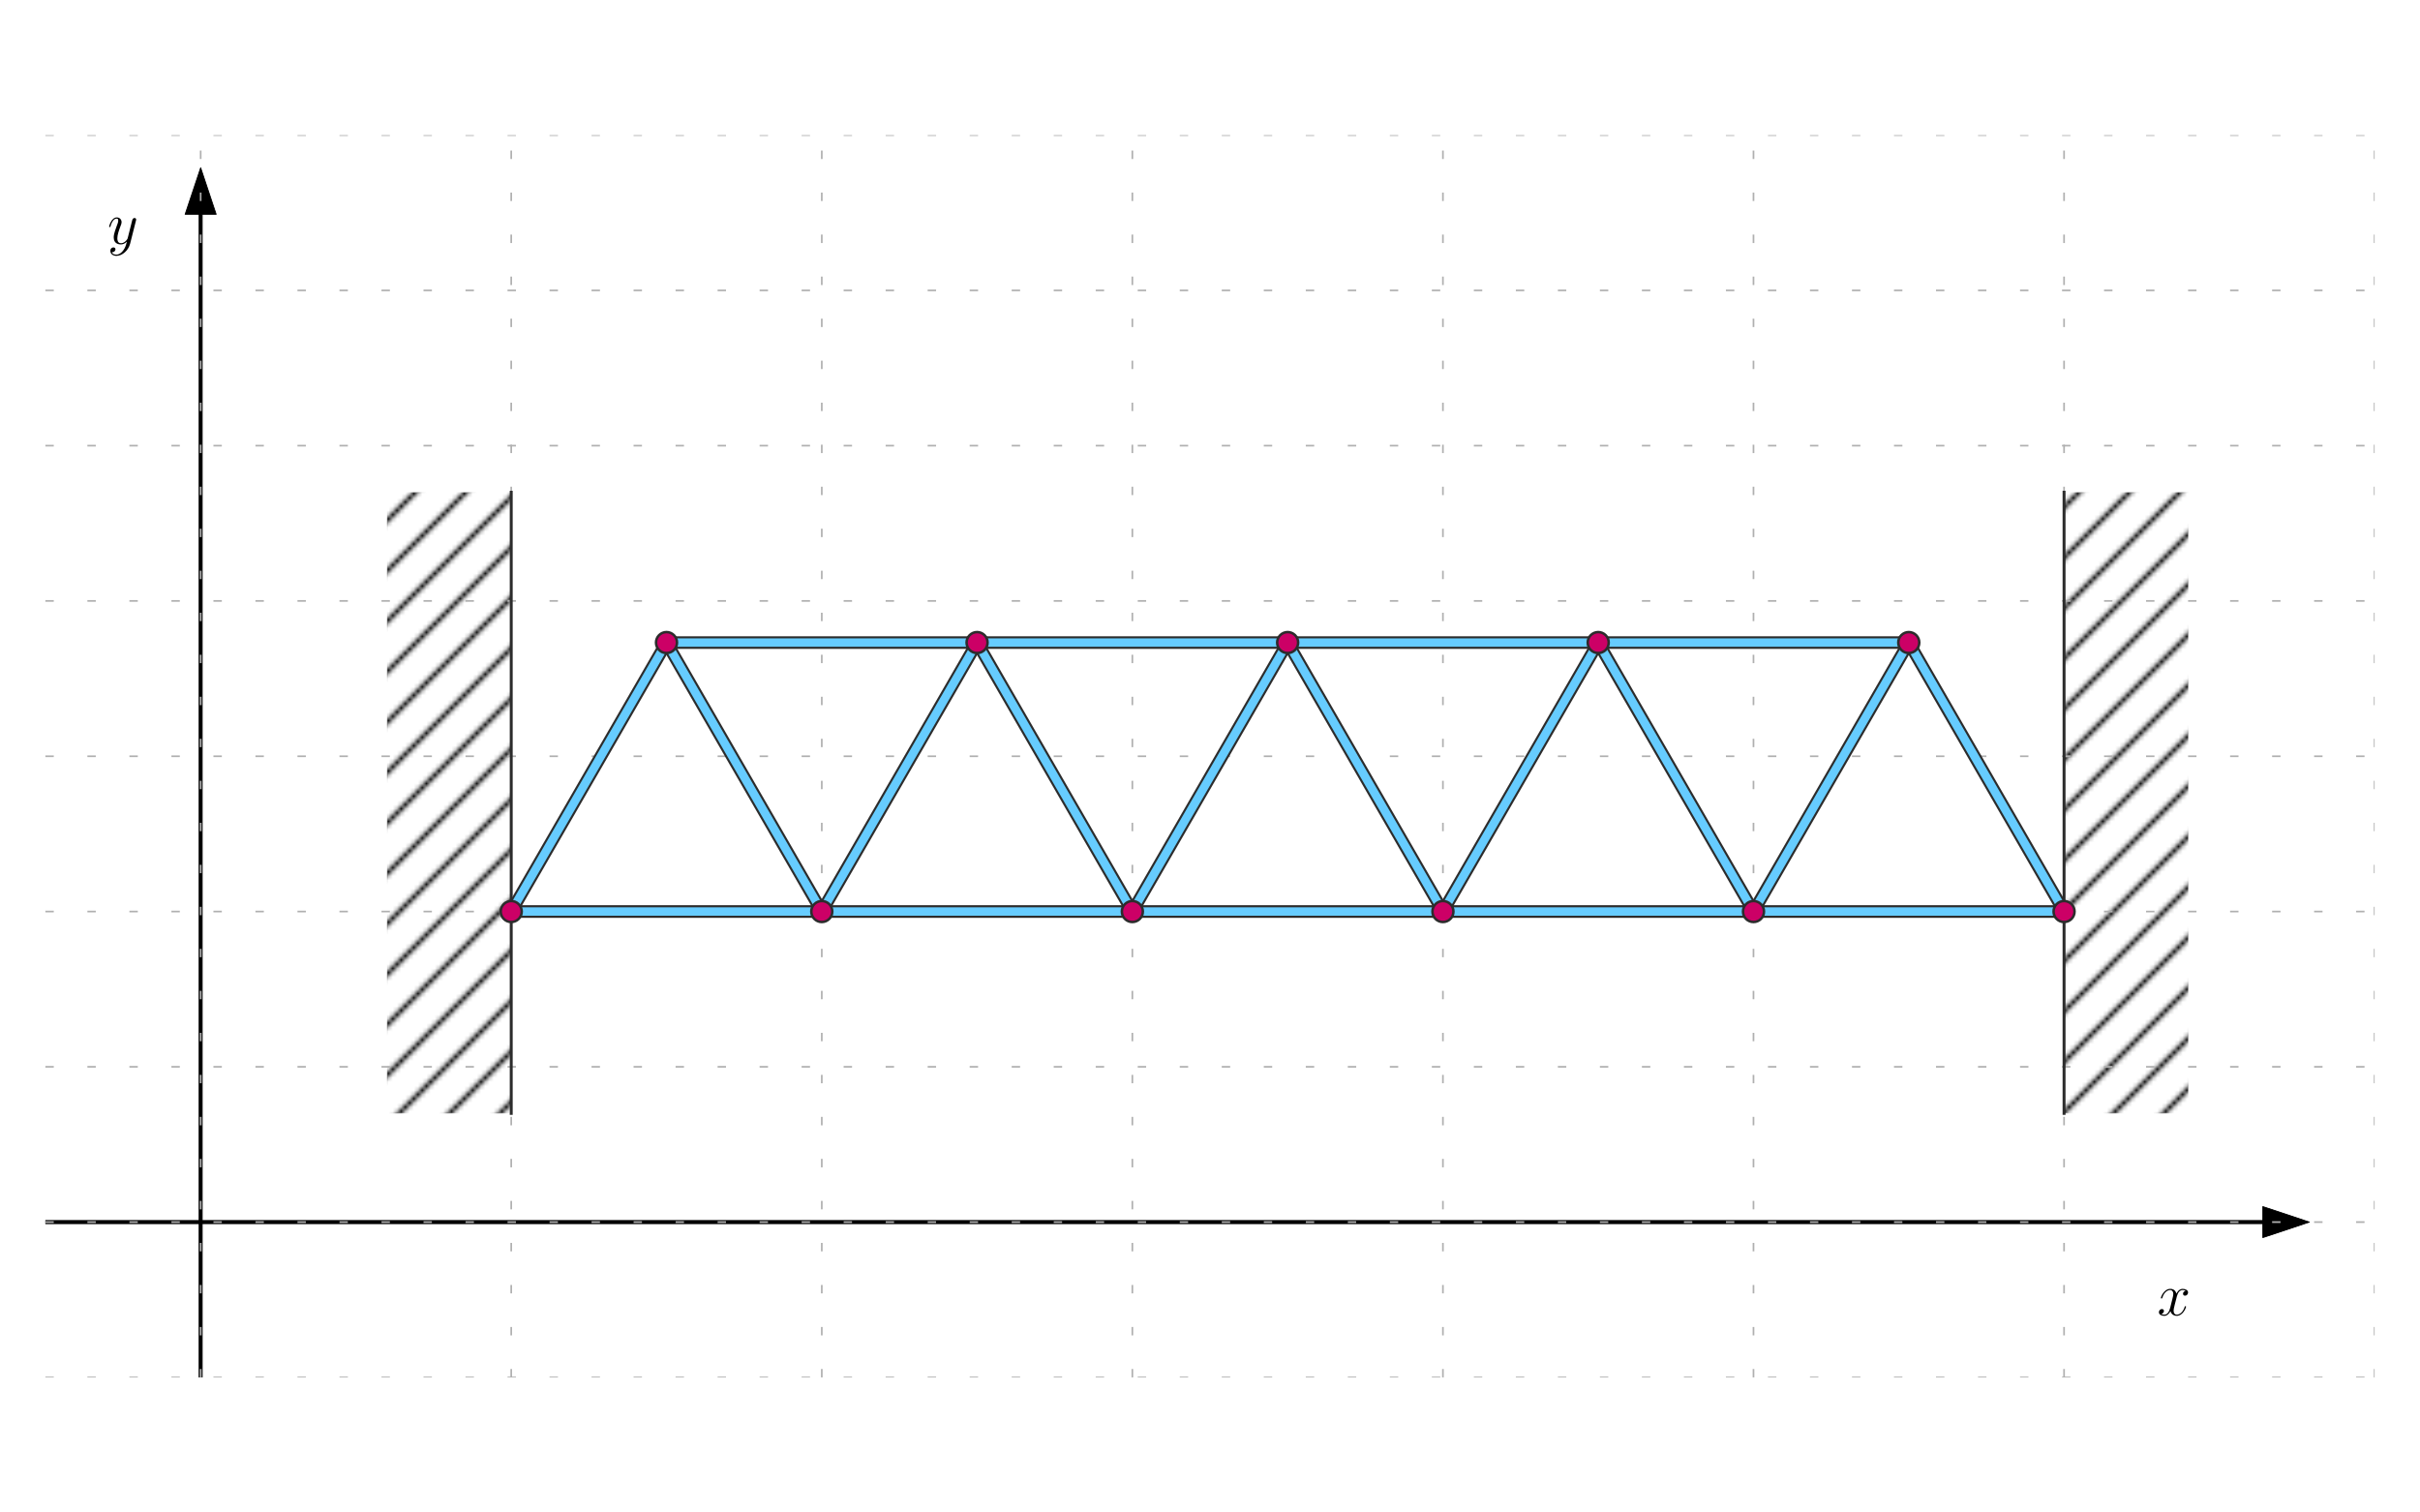 <?xml version="1.0" encoding="utf-8" standalone="no"?>
<!DOCTYPE svg PUBLIC "-//W3C//DTD SVG 1.1//EN"
  "http://www.w3.org/Graphics/SVG/1.1/DTD/svg11.dtd">
<svg xmlns:xlink="http://www.w3.org/1999/xlink" width="576pt" height="360pt" viewBox="0 0 576 360" xmlns="http://www.w3.org/2000/svg" version="1.1">
 <defs>
  <style type="text/css">*{stroke-linejoin: round; stroke-linecap: butt}</style>
 </defs>
 <g id="figure_1">
  <g id="patch_1">
   <path d="M 0 360 
L 576 360 
L 576 0 
L 0 0 
z
" style="fill: #ffffff"/>
  </g>
  <g id="axes_1">
   <g id="patch_2">
    <path d="M 10.8 327.84 
L 565.2 327.84 
L 565.2 32.16 
L 10.8 32.16 
z
" style="fill: #ffffff"/>
   </g>
   <g id="patch_3">
    <path d="M 549.677 290.88 
L 538.589 294.576 
L 538.589 291.25 
L -7344.24 291.25 
L -7344.24 290.51 
L 538.589 290.51 
L 538.589 287.184 
z
" clip-path="url(#paca34ccab0)" style="stroke: #000000; stroke-width: 0.2; stroke-linejoin: miter"/>
   </g>
   <g id="patch_4">
    <path d="M 47.76 39.922 
L 51.456 51.01 
L 48.13 51.01 
L 48.13 2508.48 
L 47.39 2508.48 
L 47.39 51.01 
L 44.064 51.01 
z
" clip-path="url(#paca34ccab0)" style="stroke: #000000; stroke-width: 0.2; stroke-linejoin: miter"/>
   </g>
   <g id="patch_5">
    <path d="M 92.112 265.008 
L 121.68 265.008 
L 121.68 117.168 
L 92.112 117.168 
z
" clip-path="url(#paca34ccab0)" style="fill: url(#h6ba95449fc)"/>
   </g>
   <g id="patch_6">
    <path d="M 491.28 265.008 
L 520.848 265.008 
L 520.848 117.168 
L 491.28 117.168 
z
" clip-path="url(#paca34ccab0)" style="fill: url(#h6ba95449fc)"/>
   </g>
   <g id="matplotlib.axis_1">
    <g id="xtick_1">
     <g id="line2d_1">
      <path d="M 47.76 327.84 
L 47.76 32.16 
" clip-path="url(#paca34ccab0)" style="fill: none; stroke-dasharray: 2,8; stroke-dashoffset: 0; stroke: #b0b0b0; stroke-width: 0.4"/>
     </g>
    </g>
    <g id="xtick_2">
     <g id="line2d_2">
      <path d="M 121.68 327.84 
L 121.68 32.16 
" clip-path="url(#paca34ccab0)" style="fill: none; stroke-dasharray: 2,8; stroke-dashoffset: 0; stroke: #b0b0b0; stroke-width: 0.4"/>
     </g>
    </g>
    <g id="xtick_3">
     <g id="line2d_3">
      <path d="M 195.6 327.84 
L 195.6 32.16 
" clip-path="url(#paca34ccab0)" style="fill: none; stroke-dasharray: 2,8; stroke-dashoffset: 0; stroke: #b0b0b0; stroke-width: 0.4"/>
     </g>
    </g>
    <g id="xtick_4">
     <g id="line2d_4">
      <path d="M 269.52 327.84 
L 269.52 32.16 
" clip-path="url(#paca34ccab0)" style="fill: none; stroke-dasharray: 2,8; stroke-dashoffset: 0; stroke: #b0b0b0; stroke-width: 0.4"/>
     </g>
    </g>
    <g id="xtick_5">
     <g id="line2d_5">
      <path d="M 343.44 327.84 
L 343.44 32.16 
" clip-path="url(#paca34ccab0)" style="fill: none; stroke-dasharray: 2,8; stroke-dashoffset: 0; stroke: #b0b0b0; stroke-width: 0.4"/>
     </g>
    </g>
    <g id="xtick_6">
     <g id="line2d_6">
      <path d="M 417.36 327.84 
L 417.36 32.16 
" clip-path="url(#paca34ccab0)" style="fill: none; stroke-dasharray: 2,8; stroke-dashoffset: 0; stroke: #b0b0b0; stroke-width: 0.4"/>
     </g>
    </g>
    <g id="xtick_7">
     <g id="line2d_7">
      <path d="M 491.28 327.84 
L 491.28 32.16 
" clip-path="url(#paca34ccab0)" style="fill: none; stroke-dasharray: 2,8; stroke-dashoffset: 0; stroke: #b0b0b0; stroke-width: 0.4"/>
     </g>
    </g>
    <g id="xtick_8">
     <g id="line2d_8">
      <path d="M 565.2 327.84 
L 565.2 32.16 
" clip-path="url(#paca34ccab0)" style="fill: none; stroke-dasharray: 2,8; stroke-dashoffset: 0; stroke: #b0b0b0; stroke-width: 0.4"/>
     </g>
    </g>
   </g>
   <g id="matplotlib.axis_2">
    <g id="ytick_1">
     <g id="line2d_9">
      <path d="M 10.8 327.84 
L 565.2 327.84 
" clip-path="url(#paca34ccab0)" style="fill: none; stroke-dasharray: 2,8; stroke-dashoffset: 0; stroke: #b0b0b0; stroke-width: 0.4"/>
     </g>
    </g>
    <g id="ytick_2">
     <g id="line2d_10">
      <path d="M 10.8 290.88 
L 565.2 290.88 
" clip-path="url(#paca34ccab0)" style="fill: none; stroke-dasharray: 2,8; stroke-dashoffset: 0; stroke: #b0b0b0; stroke-width: 0.4"/>
     </g>
    </g>
    <g id="ytick_3">
     <g id="line2d_11">
      <path d="M 10.8 253.92 
L 565.2 253.92 
" clip-path="url(#paca34ccab0)" style="fill: none; stroke-dasharray: 2,8; stroke-dashoffset: 0; stroke: #b0b0b0; stroke-width: 0.4"/>
     </g>
    </g>
    <g id="ytick_4">
     <g id="line2d_12">
      <path d="M 10.8 216.96 
L 565.2 216.96 
" clip-path="url(#paca34ccab0)" style="fill: none; stroke-dasharray: 2,8; stroke-dashoffset: 0; stroke: #b0b0b0; stroke-width: 0.4"/>
     </g>
    </g>
    <g id="ytick_5">
     <g id="line2d_13">
      <path d="M 10.8 180 
L 565.2 180 
" clip-path="url(#paca34ccab0)" style="fill: none; stroke-dasharray: 2,8; stroke-dashoffset: 0; stroke: #b0b0b0; stroke-width: 0.4"/>
     </g>
    </g>
    <g id="ytick_6">
     <g id="line2d_14">
      <path d="M 10.8 143.04 
L 565.2 143.04 
" clip-path="url(#paca34ccab0)" style="fill: none; stroke-dasharray: 2,8; stroke-dashoffset: 0; stroke: #b0b0b0; stroke-width: 0.4"/>
     </g>
    </g>
    <g id="ytick_7">
     <g id="line2d_15">
      <path d="M 10.8 106.08 
L 565.2 106.08 
" clip-path="url(#paca34ccab0)" style="fill: none; stroke-dasharray: 2,8; stroke-dashoffset: 0; stroke: #b0b0b0; stroke-width: 0.4"/>
     </g>
    </g>
    <g id="ytick_8">
     <g id="line2d_16">
      <path d="M 10.8 69.12 
L 565.2 69.12 
" clip-path="url(#paca34ccab0)" style="fill: none; stroke-dasharray: 2,8; stroke-dashoffset: 0; stroke: #b0b0b0; stroke-width: 0.4"/>
     </g>
    </g>
    <g id="ytick_9">
     <g id="line2d_17">
      <path d="M 10.8 32.16 
L 565.2 32.16 
" clip-path="url(#paca34ccab0)" style="fill: none; stroke-dasharray: 2,8; stroke-dashoffset: 0; stroke: #b0b0b0; stroke-width: 0.4"/>
     </g>
    </g>
   </g>
   <g id="line2d_18">
    <path d="M 121.68 265.008 
L 121.68 117.168 
" clip-path="url(#paca34ccab0)" style="fill: none; stroke: #2c2c2c; stroke-width: 0.7; stroke-linecap: square"/>
   </g>
   <g id="line2d_19">
    <path d="M 491.28 265.008 
L 491.28 117.168 
" clip-path="url(#paca34ccab0)" style="fill: none; stroke: #2c2c2c; stroke-width: 0.7; stroke-linecap: square"/>
   </g>
   <g id="line2d_20">
    <path d="M 121.68 216.96 
L 158.64 152.943 
" clip-path="url(#paca34ccab0)" style="fill: none; stroke: #2c2c2c; stroke-width: 3; stroke-linecap: square"/>
   </g>
   <g id="line2d_21">
    <path d="M 121.68 216.96 
L 158.64 152.943 
" clip-path="url(#paca34ccab0)" style="fill: none; stroke: #66ccff; stroke-width: 2; stroke-linecap: square"/>
   </g>
   <g id="line2d_22">
    <path d="M 195.6 216.96 
L 158.64 152.943 
" clip-path="url(#paca34ccab0)" style="fill: none; stroke: #2c2c2c; stroke-width: 3; stroke-linecap: square"/>
   </g>
   <g id="line2d_23">
    <path d="M 195.6 216.96 
L 158.64 152.943 
" clip-path="url(#paca34ccab0)" style="fill: none; stroke: #66ccff; stroke-width: 2; stroke-linecap: square"/>
   </g>
   <g id="line2d_24">
    <path d="M 121.68 216.96 
L 195.6 216.96 
" clip-path="url(#paca34ccab0)" style="fill: none; stroke: #2c2c2c; stroke-width: 3; stroke-linecap: square"/>
   </g>
   <g id="line2d_25">
    <path d="M 121.68 216.96 
L 195.6 216.96 
" clip-path="url(#paca34ccab0)" style="fill: none; stroke: #66ccff; stroke-width: 2; stroke-linecap: square"/>
   </g>
   <g id="line2d_26">
    <path d="M 195.6 216.96 
L 232.56 152.943 
" clip-path="url(#paca34ccab0)" style="fill: none; stroke: #2c2c2c; stroke-width: 3; stroke-linecap: square"/>
   </g>
   <g id="line2d_27">
    <path d="M 195.6 216.96 
L 232.56 152.943 
" clip-path="url(#paca34ccab0)" style="fill: none; stroke: #66ccff; stroke-width: 2; stroke-linecap: square"/>
   </g>
   <g id="line2d_28">
    <path d="M 269.52 216.96 
L 232.56 152.943 
" clip-path="url(#paca34ccab0)" style="fill: none; stroke: #2c2c2c; stroke-width: 3; stroke-linecap: square"/>
   </g>
   <g id="line2d_29">
    <path d="M 269.52 216.96 
L 232.56 152.943 
" clip-path="url(#paca34ccab0)" style="fill: none; stroke: #66ccff; stroke-width: 2; stroke-linecap: square"/>
   </g>
   <g id="line2d_30">
    <path d="M 195.6 216.96 
L 269.52 216.96 
" clip-path="url(#paca34ccab0)" style="fill: none; stroke: #2c2c2c; stroke-width: 3; stroke-linecap: square"/>
   </g>
   <g id="line2d_31">
    <path d="M 195.6 216.96 
L 269.52 216.96 
" clip-path="url(#paca34ccab0)" style="fill: none; stroke: #66ccff; stroke-width: 2; stroke-linecap: square"/>
   </g>
   <g id="line2d_32">
    <path d="M 269.52 216.96 
L 306.48 152.943 
" clip-path="url(#paca34ccab0)" style="fill: none; stroke: #2c2c2c; stroke-width: 3; stroke-linecap: square"/>
   </g>
   <g id="line2d_33">
    <path d="M 269.52 216.96 
L 306.48 152.943 
" clip-path="url(#paca34ccab0)" style="fill: none; stroke: #66ccff; stroke-width: 2; stroke-linecap: square"/>
   </g>
   <g id="line2d_34">
    <path d="M 343.44 216.96 
L 306.48 152.943 
" clip-path="url(#paca34ccab0)" style="fill: none; stroke: #2c2c2c; stroke-width: 3; stroke-linecap: square"/>
   </g>
   <g id="line2d_35">
    <path d="M 343.44 216.96 
L 306.48 152.943 
" clip-path="url(#paca34ccab0)" style="fill: none; stroke: #66ccff; stroke-width: 2; stroke-linecap: square"/>
   </g>
   <g id="line2d_36">
    <path d="M 269.52 216.96 
L 343.44 216.96 
" clip-path="url(#paca34ccab0)" style="fill: none; stroke: #2c2c2c; stroke-width: 3; stroke-linecap: square"/>
   </g>
   <g id="line2d_37">
    <path d="M 269.52 216.96 
L 343.44 216.96 
" clip-path="url(#paca34ccab0)" style="fill: none; stroke: #66ccff; stroke-width: 2; stroke-linecap: square"/>
   </g>
   <g id="line2d_38">
    <path d="M 343.44 216.96 
L 380.4 152.943 
" clip-path="url(#paca34ccab0)" style="fill: none; stroke: #2c2c2c; stroke-width: 3; stroke-linecap: square"/>
   </g>
   <g id="line2d_39">
    <path d="M 343.44 216.96 
L 380.4 152.943 
" clip-path="url(#paca34ccab0)" style="fill: none; stroke: #66ccff; stroke-width: 2; stroke-linecap: square"/>
   </g>
   <g id="line2d_40">
    <path d="M 417.36 216.96 
L 380.4 152.943 
" clip-path="url(#paca34ccab0)" style="fill: none; stroke: #2c2c2c; stroke-width: 3; stroke-linecap: square"/>
   </g>
   <g id="line2d_41">
    <path d="M 417.36 216.96 
L 380.4 152.943 
" clip-path="url(#paca34ccab0)" style="fill: none; stroke: #66ccff; stroke-width: 2; stroke-linecap: square"/>
   </g>
   <g id="line2d_42">
    <path d="M 343.44 216.96 
L 417.36 216.96 
" clip-path="url(#paca34ccab0)" style="fill: none; stroke: #2c2c2c; stroke-width: 3; stroke-linecap: square"/>
   </g>
   <g id="line2d_43">
    <path d="M 343.44 216.96 
L 417.36 216.96 
" clip-path="url(#paca34ccab0)" style="fill: none; stroke: #66ccff; stroke-width: 2; stroke-linecap: square"/>
   </g>
   <g id="line2d_44">
    <path d="M 417.36 216.96 
L 454.32 152.943 
" clip-path="url(#paca34ccab0)" style="fill: none; stroke: #2c2c2c; stroke-width: 3; stroke-linecap: square"/>
   </g>
   <g id="line2d_45">
    <path d="M 417.36 216.96 
L 454.32 152.943 
" clip-path="url(#paca34ccab0)" style="fill: none; stroke: #66ccff; stroke-width: 2; stroke-linecap: square"/>
   </g>
   <g id="line2d_46">
    <path d="M 491.28 216.96 
L 454.32 152.943 
" clip-path="url(#paca34ccab0)" style="fill: none; stroke: #2c2c2c; stroke-width: 3; stroke-linecap: square"/>
   </g>
   <g id="line2d_47">
    <path d="M 491.28 216.96 
L 454.32 152.943 
" clip-path="url(#paca34ccab0)" style="fill: none; stroke: #66ccff; stroke-width: 2; stroke-linecap: square"/>
   </g>
   <g id="line2d_48">
    <path d="M 417.36 216.96 
L 491.28 216.96 
" clip-path="url(#paca34ccab0)" style="fill: none; stroke: #2c2c2c; stroke-width: 3; stroke-linecap: square"/>
   </g>
   <g id="line2d_49">
    <path d="M 417.36 216.96 
L 491.28 216.96 
" clip-path="url(#paca34ccab0)" style="fill: none; stroke: #66ccff; stroke-width: 2; stroke-linecap: square"/>
   </g>
   <g id="line2d_50">
    <path d="M 158.64 152.943 
L 454.32 152.943 
" clip-path="url(#paca34ccab0)" style="fill: none; stroke: #2c2c2c; stroke-width: 3; stroke-linecap: square"/>
   </g>
   <g id="line2d_51">
    <path d="M 158.64 152.943 
L 454.32 152.943 
" clip-path="url(#paca34ccab0)" style="fill: none; stroke: #66ccff; stroke-width: 2; stroke-linecap: square"/>
   </g>
   <g id="line2d_52">
    <defs>
     <path id="m119871e514" d="M 0 2.5 
C 0.663 2.5 1.299 2.237 1.768 1.768 
C 2.237 1.299 2.5 0.663 2.5 0 
C 2.5 -0.663 2.237 -1.299 1.768 -1.768 
C 1.299 -2.237 0.663 -2.5 0 -2.5 
C -0.663 -2.5 -1.299 -2.237 -1.768 -1.768 
C -2.237 -1.299 -2.5 -0.663 -2.5 0 
C -2.5 0.663 -2.237 1.299 -1.768 1.768 
C -1.299 2.237 -0.663 2.5 0 2.5 
z
" style="stroke: #2c2c2c; stroke-width: 0.6"/>
    </defs>
    <g clip-path="url(#paca34ccab0)">
     <use xlink:href="#m119871e514" x="121.68" y="216.96" style="fill: #cc0066; stroke: #2c2c2c; stroke-width: 0.6"/>
    </g>
   </g>
   <g id="line2d_53">
    <g clip-path="url(#paca34ccab0)">
     <use xlink:href="#m119871e514" x="195.6" y="216.96" style="fill: #cc0066; stroke: #2c2c2c; stroke-width: 0.6"/>
    </g>
   </g>
   <g id="line2d_54">
    <g clip-path="url(#paca34ccab0)">
     <use xlink:href="#m119871e514" x="269.52" y="216.96" style="fill: #cc0066; stroke: #2c2c2c; stroke-width: 0.6"/>
    </g>
   </g>
   <g id="line2d_55">
    <g clip-path="url(#paca34ccab0)">
     <use xlink:href="#m119871e514" x="343.44" y="216.96" style="fill: #cc0066; stroke: #2c2c2c; stroke-width: 0.6"/>
    </g>
   </g>
   <g id="line2d_56">
    <g clip-path="url(#paca34ccab0)">
     <use xlink:href="#m119871e514" x="417.36" y="216.96" style="fill: #cc0066; stroke: #2c2c2c; stroke-width: 0.6"/>
    </g>
   </g>
   <g id="line2d_57">
    <g clip-path="url(#paca34ccab0)">
     <use xlink:href="#m119871e514" x="491.28" y="216.96" style="fill: #cc0066; stroke: #2c2c2c; stroke-width: 0.6"/>
    </g>
   </g>
   <g id="line2d_58">
    <g clip-path="url(#paca34ccab0)">
     <use xlink:href="#m119871e514" x="158.64" y="152.943" style="fill: #cc0066; stroke: #2c2c2c; stroke-width: 0.6"/>
    </g>
   </g>
   <g id="line2d_59">
    <g clip-path="url(#paca34ccab0)">
     <use xlink:href="#m119871e514" x="232.56" y="152.943" style="fill: #cc0066; stroke: #2c2c2c; stroke-width: 0.6"/>
    </g>
   </g>
   <g id="line2d_60">
    <g clip-path="url(#paca34ccab0)">
     <use xlink:href="#m119871e514" x="306.48" y="152.943" style="fill: #cc0066; stroke: #2c2c2c; stroke-width: 0.6"/>
    </g>
   </g>
   <g id="line2d_61">
    <g clip-path="url(#paca34ccab0)">
     <use xlink:href="#m119871e514" x="380.4" y="152.943" style="fill: #cc0066; stroke: #2c2c2c; stroke-width: 0.6"/>
    </g>
   </g>
   <g id="line2d_62">
    <g clip-path="url(#paca34ccab0)">
     <use xlink:href="#m119871e514" x="454.32" y="152.943" style="fill: #cc0066; stroke: #2c2c2c; stroke-width: 0.6"/>
    </g>
   </g>
   <g id="patch_7">
    <path d="M 10.8 327.84 
L 10.8 32.16 
" style="fill: none"/>
   </g>
   <g id="patch_8">
    <path d="M 565.2 327.84 
L 565.2 32.16 
" style="fill: none"/>
   </g>
   <g id="patch_9">
    <path d="M 10.8 327.84 
L 565.2 327.84 
" style="fill: none"/>
   </g>
   <g id="patch_10">
    <path d="M 10.8 32.16 
L 565.2 32.16 
" style="fill: none"/>
   </g>
   <g id="text_1">
    <!-- $x$ -->
    <g transform="translate(513.456 313.056) scale(0.14 -0.14)">
     <defs>
      <path id="CMMI12-78" d="M 3034 2606 
C 2829 2567 2752 2414 2752 2293 
C 2752 2139 2874 2088 2963 2088 
C 3155 2088 3290 2254 3290 2427 
C 3290 2695 2982 2816 2714 2816 
C 2323 2816 2106 2433 2048 2312 
C 1901 2816 1504 2816 1389 2816 
C 736 2816 390 1980 390 1839 
C 390 1814 416 1782 461 1782 
C 512 1782 525 1820 538 1846 
C 755 2555 1184 2689 1370 2689 
C 1658 2689 1715 2420 1715 2267 
C 1715 2127 1677 1980 1600 1673 
L 1382 798 
C 1286 415 1101 64 762 64 
C 730 64 570 64 435 147 
C 666 192 717 383 717 460 
C 717 588 621 664 499 664 
C 346 664 179 530 179 326 
C 179 57 480 -64 755 -64 
C 1062 -64 1280 179 1414 441 
C 1517 64 1837 -64 2074 -64 
C 2726 -64 3072 773 3072 913 
C 3072 945 3046 971 3008 971 
C 2950 971 2944 939 2925 888 
C 2752 326 2381 64 2093 64 
C 1869 64 1747 230 1747 492 
C 1747 632 1773 734 1875 1156 
L 2099 2024 
C 2195 2408 2413 2689 2707 2689 
C 2720 2689 2899 2689 3034 2606 
z
" transform="scale(0.016)"/>
     </defs>
     <use xlink:href="#CMMI12-78" transform="scale(0.996)"/>
    </g>
   </g>
   <g id="text_2">
    <!-- $y$ -->
    <g transform="translate(25.584 58.032) scale(0.14 -0.14)">
     <defs>
      <path id="CMMI12-79" d="M 1683 -700 
C 1510 -939 1261 -1152 947 -1152 
C 870 -1152 563 -1152 467 -889 
C 486 -895 518 -895 531 -895 
C 723 -895 851 -729 851 -582 
C 851 -435 730 -384 634 -384 
C 531 -384 307 -458 307 -759 
C 307 -1071 582 -1286 947 -1286 
C 1587 -1286 2234 -700 2413 6 
L 3040 2485 
C 3046 2517 3059 2556 3059 2594 
C 3059 2689 2982 2753 2886 2753 
C 2829 2753 2694 2727 2643 2535 
L 2170 658 
C 2138 543 2138 530 2086 460 
C 1958 281 1747 64 1440 64 
C 1082 64 1050 415 1050 588 
C 1050 952 1222 1443 1395 1903 
C 1466 2088 1504 2178 1504 2305 
C 1504 2574 1312 2816 998 2816 
C 410 2816 173 1890 173 1839 
C 173 1814 198 1782 243 1782 
C 301 1782 307 1807 333 1897 
C 486 2433 730 2689 979 2689 
C 1037 2689 1146 2689 1146 2478 
C 1146 2312 1075 2127 979 1884 
C 666 1047 666 837 666 683 
C 666 77 1101 -64 1421 -64 
C 1606 -64 1837 -6 2061 230 
L 2067 224 
C 1971 -147 1907 -392 1683 -700 
z
" transform="scale(0.016)"/>
     </defs>
     <use xlink:href="#CMMI12-79" transform="scale(0.996)"/>
    </g>
   </g>
  </g>
 </g>
 <defs>
  <clipPath id="paca34ccab0">
   <rect x="10.8" y="32.16" width="554.4" height="295.68"/>
  </clipPath>
 </defs>
 <defs>
  <pattern id="h6ba95449fc" patternUnits="userSpaceOnUse" x="0" y="0" width="72" height="72">
   <rect x="0" y="0" width="73" height="73" fill="#ffffff"/>
   <path d="M -36 36 
L 36 -36 
M -30 42 
L 42 -30 
M -24 48 
L 48 -24 
M -18 54 
L 54 -18 
M -12 60 
L 60 -12 
M -6 66 
L 66 -6 
M 0 72 
L 72 0 
M 6 78 
L 78 6 
M 12 84 
L 84 12 
M 18 90 
L 90 18 
M 24 96 
L 96 24 
M 30 102 
L 102 30 
M 36 108 
L 108 36 
" style="fill: #000000; stroke: #000000; stroke-width: 1.0; stroke-linecap: butt; stroke-linejoin: miter"/>
  </pattern>
 </defs>
</svg>
